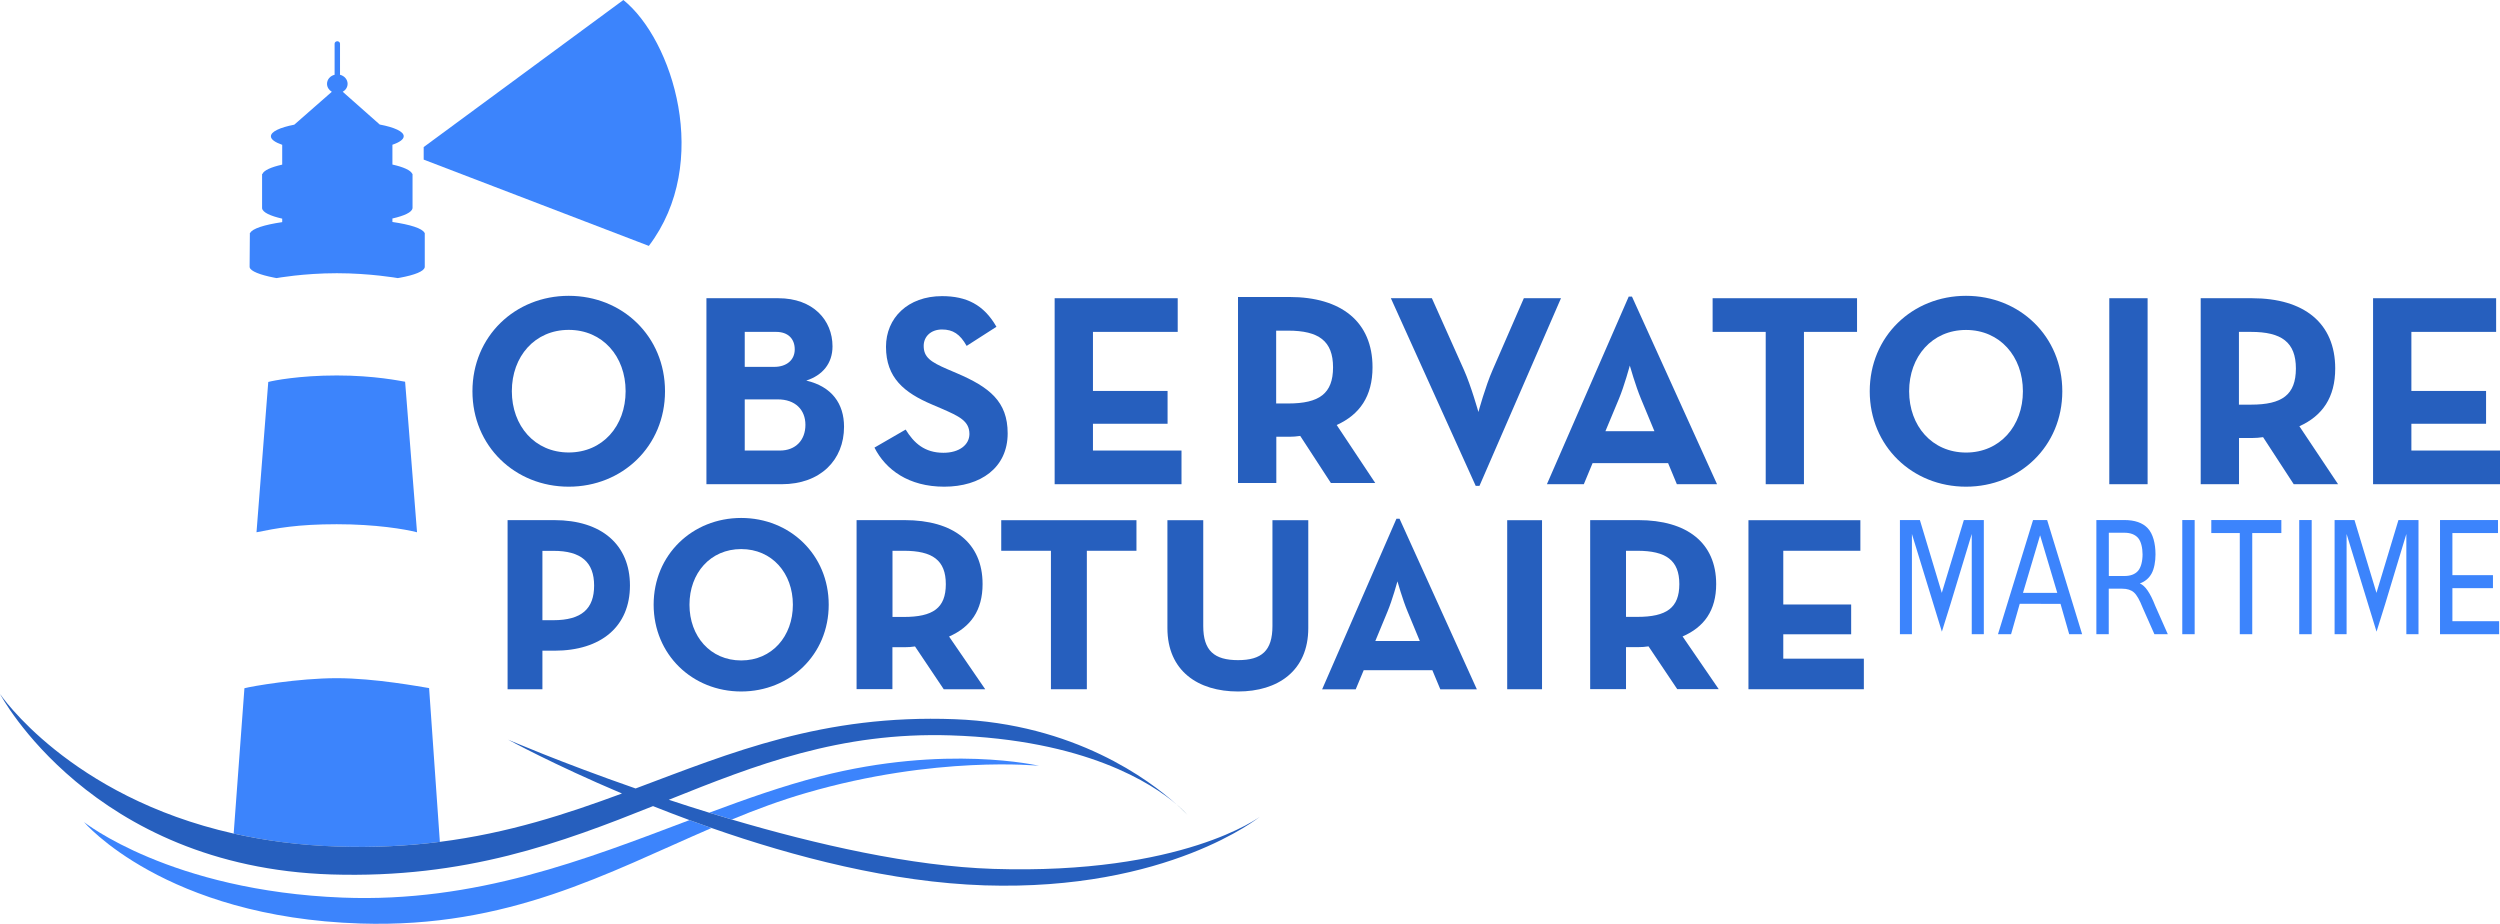 <?xml version="1.0" encoding="utf-8"?>
<svg version="1.1" id="Calque_1" xmlns="http://www.w3.org/2000/svg" xmlns:xlink="http://www.w3.org/1999/xlink" x="0px" y="0px"
	 viewBox="0 0 323 119.36" style="enable-background:new 0 0 323 119.36;" xml:space="preserve">
<style type="text/css">
	.st0{clip-path:url(#SVGID_2_);fill:#3C84FC;}
	.st1{clip-path:url(#SVGID_2_);fill:#004079;}
	.st2{clip-path:url(#SVGID_2_);fill:#265FBE;}
</style>
<g>
	<defs>
		<rect id="SVGID_1_" y="0" width="323" height="119.36"/>
	</defs>
	<clipPath id="SVGID_2_">
		<use xlink:href="#SVGID_1_"  style="overflow:visible;"/>
	</clipPath>
	<path class="st0" d="M56.83,108.77L55.44,88.9c-1.22-0.19-6.99-1.28-11.94-1.28c-4.95,0-11.02,1.05-11.92,1.3l-1.39,18.78
		c4.03,0.91,8.5,1.52,13.44,1.68C48.39,109.53,52.76,109.29,56.83,108.77"/>
	<path class="st0" d="M34.66,49.35l-1.52,19.42c2.58-0.52,5.29-1.04,10.36-1.04s8.82,0.64,10.38,1.04l-1.54-19.45
		c-0.61-0.1-3.96-0.81-8.82-0.81S35.31,49.17,34.66,49.35"/>
	<path class="st0" d="M32.25,34.44c0,0.01,0,0.02,0,0.03c0,0.01,0,0.02,0,0.03v0.04h0.01c0.1,0.5,1.36,0.98,3.15,1.33
		c0.1,0.02,0.32,0.06,0.32,0.06s3.48-0.63,7.79-0.63c4.31,0,7.87,0.63,7.87,0.63s0.2-0.03,0.3-0.05c1.89-0.35,3.08-0.82,3.18-1.34
		h0.01l0-4.46h-0.04c-0.27-0.57-1.82-1.06-4.14-1.4l0-0.45c1.54-0.35,2.51-0.8,2.59-1.31h0.01l0-4.46h-0.04
		c-0.19-0.46-1.13-0.88-2.56-1.2v-2.56c0.92-0.31,1.46-0.69,1.46-1.1c0-0.61-1.21-1.15-3.1-1.51l-4.78-4.23
		c0.37-0.21,0.63-0.59,0.63-1.03c0-0.56-0.42-1.03-0.98-1.17l0-4.01c0-0.18-0.16-0.32-0.35-0.32c-0.19,0-0.35,0.14-0.35,0.32l0,4.01
		c-0.57,0.14-0.98,0.61-0.98,1.17c0,0.43,0.25,0.81,0.62,1.03l-4.85,4.25c-1.85,0.36-3.02,0.9-3.02,1.5c0,0.41,0.54,0.78,1.46,1.1
		l0,2.56c-1.43,0.32-2.37,0.74-2.56,1.21h-0.04l0,4.46h0.01c0.08,0.5,1.05,0.96,2.59,1.31v0.45c-2.32,0.34-3.87,0.84-4.14,1.4h-0.04
		v0.15c0,0.01,0,0.02,0,0.03c0,0.01,0,0.02,0,0.03L32.25,34.44z"/>
	<path class="st0" d="M80.54,0L54.74,19v1.62l29.09,11.15C91.99,21.02,86.92,5.14,80.54,0"/>
	<path class="st0" d="M44.25,115.97c-22.24-0.87-33.4-9.76-33.4-9.76s10.42,12.3,35.73,13.11c19.11,0.61,31.9-6.55,45.35-12.34
		c-0.96-0.34-1.92-0.68-2.85-1.02C75.66,111.03,61.43,116.65,44.25,115.97"/>
	<path class="st0" d="M104.12,102.46c16.8-4.9,30.12-3.52,30.12-3.52s-12-2.82-28.3,1.37c-4.75,1.22-9.48,2.89-14.3,4.69
		c0.96,0.3,1.93,0.59,2.91,0.88C97.65,104.6,100.81,103.42,104.12,102.46"/>
	<path class="st1" d="M153.4,105.27c0,0-0.44-0.54-1.4-1.36C152.92,104.74,153.4,105.27,153.4,105.27"/>
	<path class="st2" d="M128.32,112.26c-10.56-0.34-22.87-3.16-33.78-6.38c-0.98-0.29-1.95-0.58-2.91-0.88
		c-1.79-0.55-3.54-1.11-5.22-1.67c11.23-4.5,22.12-8.78,36.42-8.32c17.44,0.56,26.05,6.24,29.15,8.9
		c-3.43-3.09-13.14-10.41-28.64-10.99c-17.03-0.64-28.84,4.31-41.22,8.95c-9.74-3.39-16.48-6.31-16.48-6.31s5.83,3.2,14.72,6.96
		c-7.2,2.66-14.67,5.12-23.55,6.25c-4.07,0.52-8.44,0.76-13.21,0.6c-4.94-0.16-9.41-0.77-13.44-1.68C8.92,102.9,0,89.66,0,89.66
		s11.78,22.33,42.8,23.32c17.34,0.55,29.76-4.11,41.57-8.83c1.51,0.6,3.09,1.21,4.72,1.81c0.93,0.34,1.88,0.68,2.85,1.02
		c10.66,3.73,23.26,7.02,35.27,7.41c23.69,0.76,35.57-8.87,35.57-8.87S152.82,113.04,128.32,112.26"/>
	<polygon class="st2" points="140.42,89.05 140.42,71.16 146.83,71.16 146.83,67.21 129.36,67.21 129.36,71.16 135.78,71.16 
		135.78,89.05 	"/>
	<path class="st2" d="M180.42,67.02l-9.6,22.04h4.34l1.03-2.47h8.87l1.03,2.47h4.72l-9.99-22.04H180.42z M183.44,82.82h-5.75
		l1.57-3.79c0.64-1.54,1.29-3.92,1.29-3.92s0.67,2.38,1.32,3.92L183.44,82.82z"/>
	<rect x="194.73" y="67.21" class="st2" width="4.5" height="21.84"/>
	<path class="st2" d="M221.73,75.46c0-5.33-3.77-8.26-10.06-8.26h-6.22v21.84h4.63v-5.43h1.59c0.43,0,0.89-0.03,1.32-0.1l3.71,5.53
		h5.36l-4.67-6.81C220.18,81.02,221.73,78.87,221.73,75.46 M211.54,79.7h-1.46v-8.54h1.46c3.7,0,5.43,1.22,5.43,4.3
		S215.31,79.7,211.54,79.7"/>
	<polygon class="st2" points="230.4,81.95 239.17,81.95 239.17,78.1 230.4,78.1 230.4,71.16 240.36,71.16 240.36,67.21 225.9,67.21 
		225.9,89.05 240.81,89.05 240.81,85.1 230.4,85.1 	"/>
	<polygon class="st0" points="250.88,76.6 248.05,67.19 245.47,67.19 245.47,81.94 247.02,81.94 247.02,68.99 250.89,81.61 
		252.01,78.02 254.75,68.99 254.75,81.94 256.31,81.94 256.31,67.19 253.73,67.19 	"/>
	<path class="st0" d="M262.67,67.19l-4.53,14.75h1.69l1.12-3.93l5.27,0.01l1.12,3.92h1.67l-4.52-14.75H262.67z M261.37,76.6
		l2.21-7.44l2.22,7.44H261.37z"/>
	<path class="st0" d="M277.48,76.31c-0.32-0.47-0.66-0.78-1.01-0.93c0.66-0.24,1.17-0.66,1.51-1.27c0.34-0.61,0.51-1.55,0.51-2.48
		c0-1.42-0.33-2.67-1-3.38c-0.66-0.71-1.68-1.06-3.03-1.06h-3.61v14.75h1.6v-5.88h1.75c0.63,0,1.14,0.16,1.5,0.48
		c0.37,0.32,0.74,0.98,1.13,1.97l1.52,3.43h1.73l-1.63-3.68C278.13,77.43,277.8,76.78,277.48,76.31 M274.47,74.42h-2.01v-5.59h2.01
		c0.78,0,1.36,0.22,1.76,0.66c0.39,0.44,0.59,1.28,0.59,2.14c0,0.86-0.2,1.69-0.59,2.13C275.84,74.2,275.25,74.42,274.47,74.42"/>
	<rect x="281.95" y="67.19" class="st0" width="1.6" height="14.75"/>
	<polygon class="st0" points="285.7,68.87 289.38,68.87 289.38,81.94 290.99,81.94 290.99,68.87 294.75,68.87 294.75,67.19 
		285.7,67.19 	"/>
	<rect x="297.06" y="67.19" class="st0" width="1.61" height="14.75"/>
	<polygon class="st0" points="316.85,75.99 322.09,75.99 322.09,74.31 316.85,74.31 316.85,68.87 322.74,68.87 322.74,67.19 
		315.25,67.19 315.25,81.94 322.89,81.94 322.89,80.26 316.85,80.26 	"/>
	<polygon class="st0" points="307.04,76.6 304.2,67.19 301.63,67.19 301.63,81.94 303.18,81.94 303.18,68.99 307.05,81.61 
		308.17,78.02 310.9,68.99 310.9,81.94 312.47,81.94 312.47,67.19 309.88,67.19 	"/>
	<path class="st2" d="M164.4,80.89c0,3.18-1.39,4.4-4.44,4.4c-3.08,0-4.5-1.22-4.5-4.4V67.21h-4.63v13.94
		c0,5.52,3.94,8.19,9.13,8.19c5.13,0,9.07-2.66,9.07-8.19V67.21h-4.63V80.89z"/>
	<path class="st2" d="M65.58,67.21v21.84h4.5v-4.98h1.54c6.07,0,9.77-3.15,9.77-8.42c0-5.27-3.66-8.45-9.77-8.45H65.58z
		 M76.76,75.66c0,2.99-1.61,4.47-5.27,4.47h-1.41v-8.96h1.41C75.09,71.16,76.76,72.64,76.76,75.66"/>
	<path class="st2" d="M95.76,89.34c6.29,0,11.31-4.75,11.31-11.21c0-6.46-5.01-11.21-11.31-11.21c-6.3,0-11.31,4.75-11.31,11.21
		C84.46,84.59,89.47,89.34,95.76,89.34 M95.76,70.94c3.98,0,6.68,3.11,6.68,7.19c0,4.08-2.7,7.2-6.68,7.2
		c-3.98,0-6.68-3.12-6.68-7.2C89.08,74.05,91.78,70.94,95.76,70.94"/>
	<path class="st2" d="M115.31,83.62h1.59c0.43,0,0.89-0.03,1.32-0.1l3.71,5.53h5.36l-4.67-6.81c2.78-1.22,4.33-3.37,4.33-6.78
		c0-5.33-3.77-8.26-10.06-8.26h-6.22v21.84h4.63V83.62z M115.31,71.16h1.46c3.71,0,5.43,1.22,5.43,4.31s-1.65,4.24-5.43,4.24h-1.46
		V71.16z"/>
	<path class="st2" d="M85.92,50.55c0-7.1-5.51-12.33-12.44-12.33c-6.93,0-12.44,5.23-12.44,12.33c0,7.1,5.51,12.33,12.44,12.33
		C80.41,62.88,85.92,57.65,85.92,50.55 M73.48,58.46c-4.38,0-7.35-3.43-7.35-7.92c0-4.49,2.97-7.92,7.35-7.92
		c4.38,0,7.35,3.43,7.35,7.92C80.83,55.03,77.87,58.46,73.48,58.46"/>
	<path class="st2" d="M109.05,55.14c0-3-1.59-5.2-4.88-5.97c2.08-0.67,3.39-2.19,3.39-4.42c0-3.39-2.51-6.22-7-6.22h-9.29v24.03
		h9.72C106.01,62.56,109.05,59.42,109.05,55.14 M96.22,42.88h4.06c1.52,0,2.4,0.88,2.4,2.26c0,1.38-1.06,2.26-2.65,2.26h-3.81V42.88
		z M96.22,58.21v-6.61h4.27c2.26,0,3.57,1.34,3.57,3.29c0,1.98-1.27,3.32-3.29,3.32H96.22z"/>
	<path class="st2" d="M121.89,58.5c-2.44,0-3.82-1.27-4.88-3l-4.03,2.33c1.45,2.86,4.42,5.05,9.01,5.05c4.7,0,8.2-2.44,8.2-6.89
		c0-4.13-2.37-5.97-6.57-7.77l-1.24-0.53c-2.12-0.92-3.04-1.52-3.04-3c0-1.2,0.92-2.12,2.37-2.12c1.41,0,2.33,0.6,3.18,2.12
		l3.85-2.47c-1.63-2.86-3.89-3.96-7.03-3.96c-4.42,0-7.24,2.83-7.24,6.54c0,4.03,2.37,5.94,5.94,7.46l1.24,0.53
		c2.26,0.99,3.6,1.59,3.6,3.29C125.24,57.47,123.94,58.5,121.89,58.5"/>
	<polygon class="st2" points="152.65,58.21 141.21,58.21 141.21,54.75 150.85,54.75 150.85,50.51 141.21,50.51 141.21,42.88 
		152.16,42.88 152.16,38.53 136.26,38.53 136.26,62.56 152.65,62.56 	"/>
	<path class="st2" d="M164.88,56.43h1.7c0.46,0,0.95-0.04,1.41-0.11l3.96,6.08h5.73l-4.98-7.49c2.97-1.34,4.63-3.71,4.63-7.46
		c0-5.87-4.03-9.08-10.74-9.08h-6.64V62.4h4.95V56.43z M164.88,42.72h1.55c3.96,0,5.8,1.34,5.8,4.74c0,3.39-1.77,4.67-5.8,4.67
		h-1.55V42.72z"/>
	<path class="st2" d="M196.88,38.53l-4.03,9.26c-0.92,2.08-1.84,5.44-1.84,5.44s-0.95-3.39-1.87-5.44L185,38.53h-5.3l10.96,24.24
		h0.49l10.53-24.24H196.88z"/>
	<path class="st2" d="M215.52,59.84l1.13,2.72h5.19l-10.99-24.24h-0.42l-10.57,24.24h4.77l1.13-2.72H215.52z M209.16,51.54
		c0.71-1.7,1.41-4.31,1.41-4.31s0.74,2.61,1.45,4.31l1.73,4.17h-6.33L209.16,51.54z"/>
	<polygon class="st2" points="228.13,62.56 233.07,62.56 233.07,42.88 239.93,42.88 239.93,38.53 221.27,38.53 221.27,42.88 
		228.13,42.88 	"/>
	<rect x="272.52" y="38.53" class="st2" width="4.95" height="24.03"/>
	<path class="st2" d="M297.08,55.07c2.97-1.34,4.63-3.71,4.63-7.46c0-5.87-4.03-9.08-10.74-9.08h-6.64v24.03h4.95v-5.97h1.7
		c0.46,0,0.95-0.04,1.41-0.11l3.96,6.08h5.73L297.08,55.07z M290.83,52.28h-1.56v-9.4h1.56c3.96,0,5.8,1.34,5.8,4.74
		C296.62,51.01,294.86,52.28,290.83,52.28"/>
	<polygon class="st2" points="311.55,58.21 311.55,54.75 321.2,54.75 321.2,50.51 311.55,50.51 311.55,42.88 322.5,42.88 
		322.5,38.53 306.6,38.53 306.6,62.56 323,62.56 323,58.21 	"/>
	<path class="st2" d="M266.45,50.55c0-7.1-5.51-12.33-12.44-12.33c-6.93,0-12.44,5.23-12.44,12.33c0,7.1,5.51,12.33,12.44,12.33
		C260.93,62.88,266.45,57.65,266.45,50.55 M246.66,50.55c0-4.49,2.97-7.92,7.35-7.92c4.38,0,7.35,3.43,7.35,7.92
		c0,4.49-2.97,7.92-7.35,7.92C249.62,58.46,246.66,55.03,246.66,50.55"/>
</g>
</svg>
